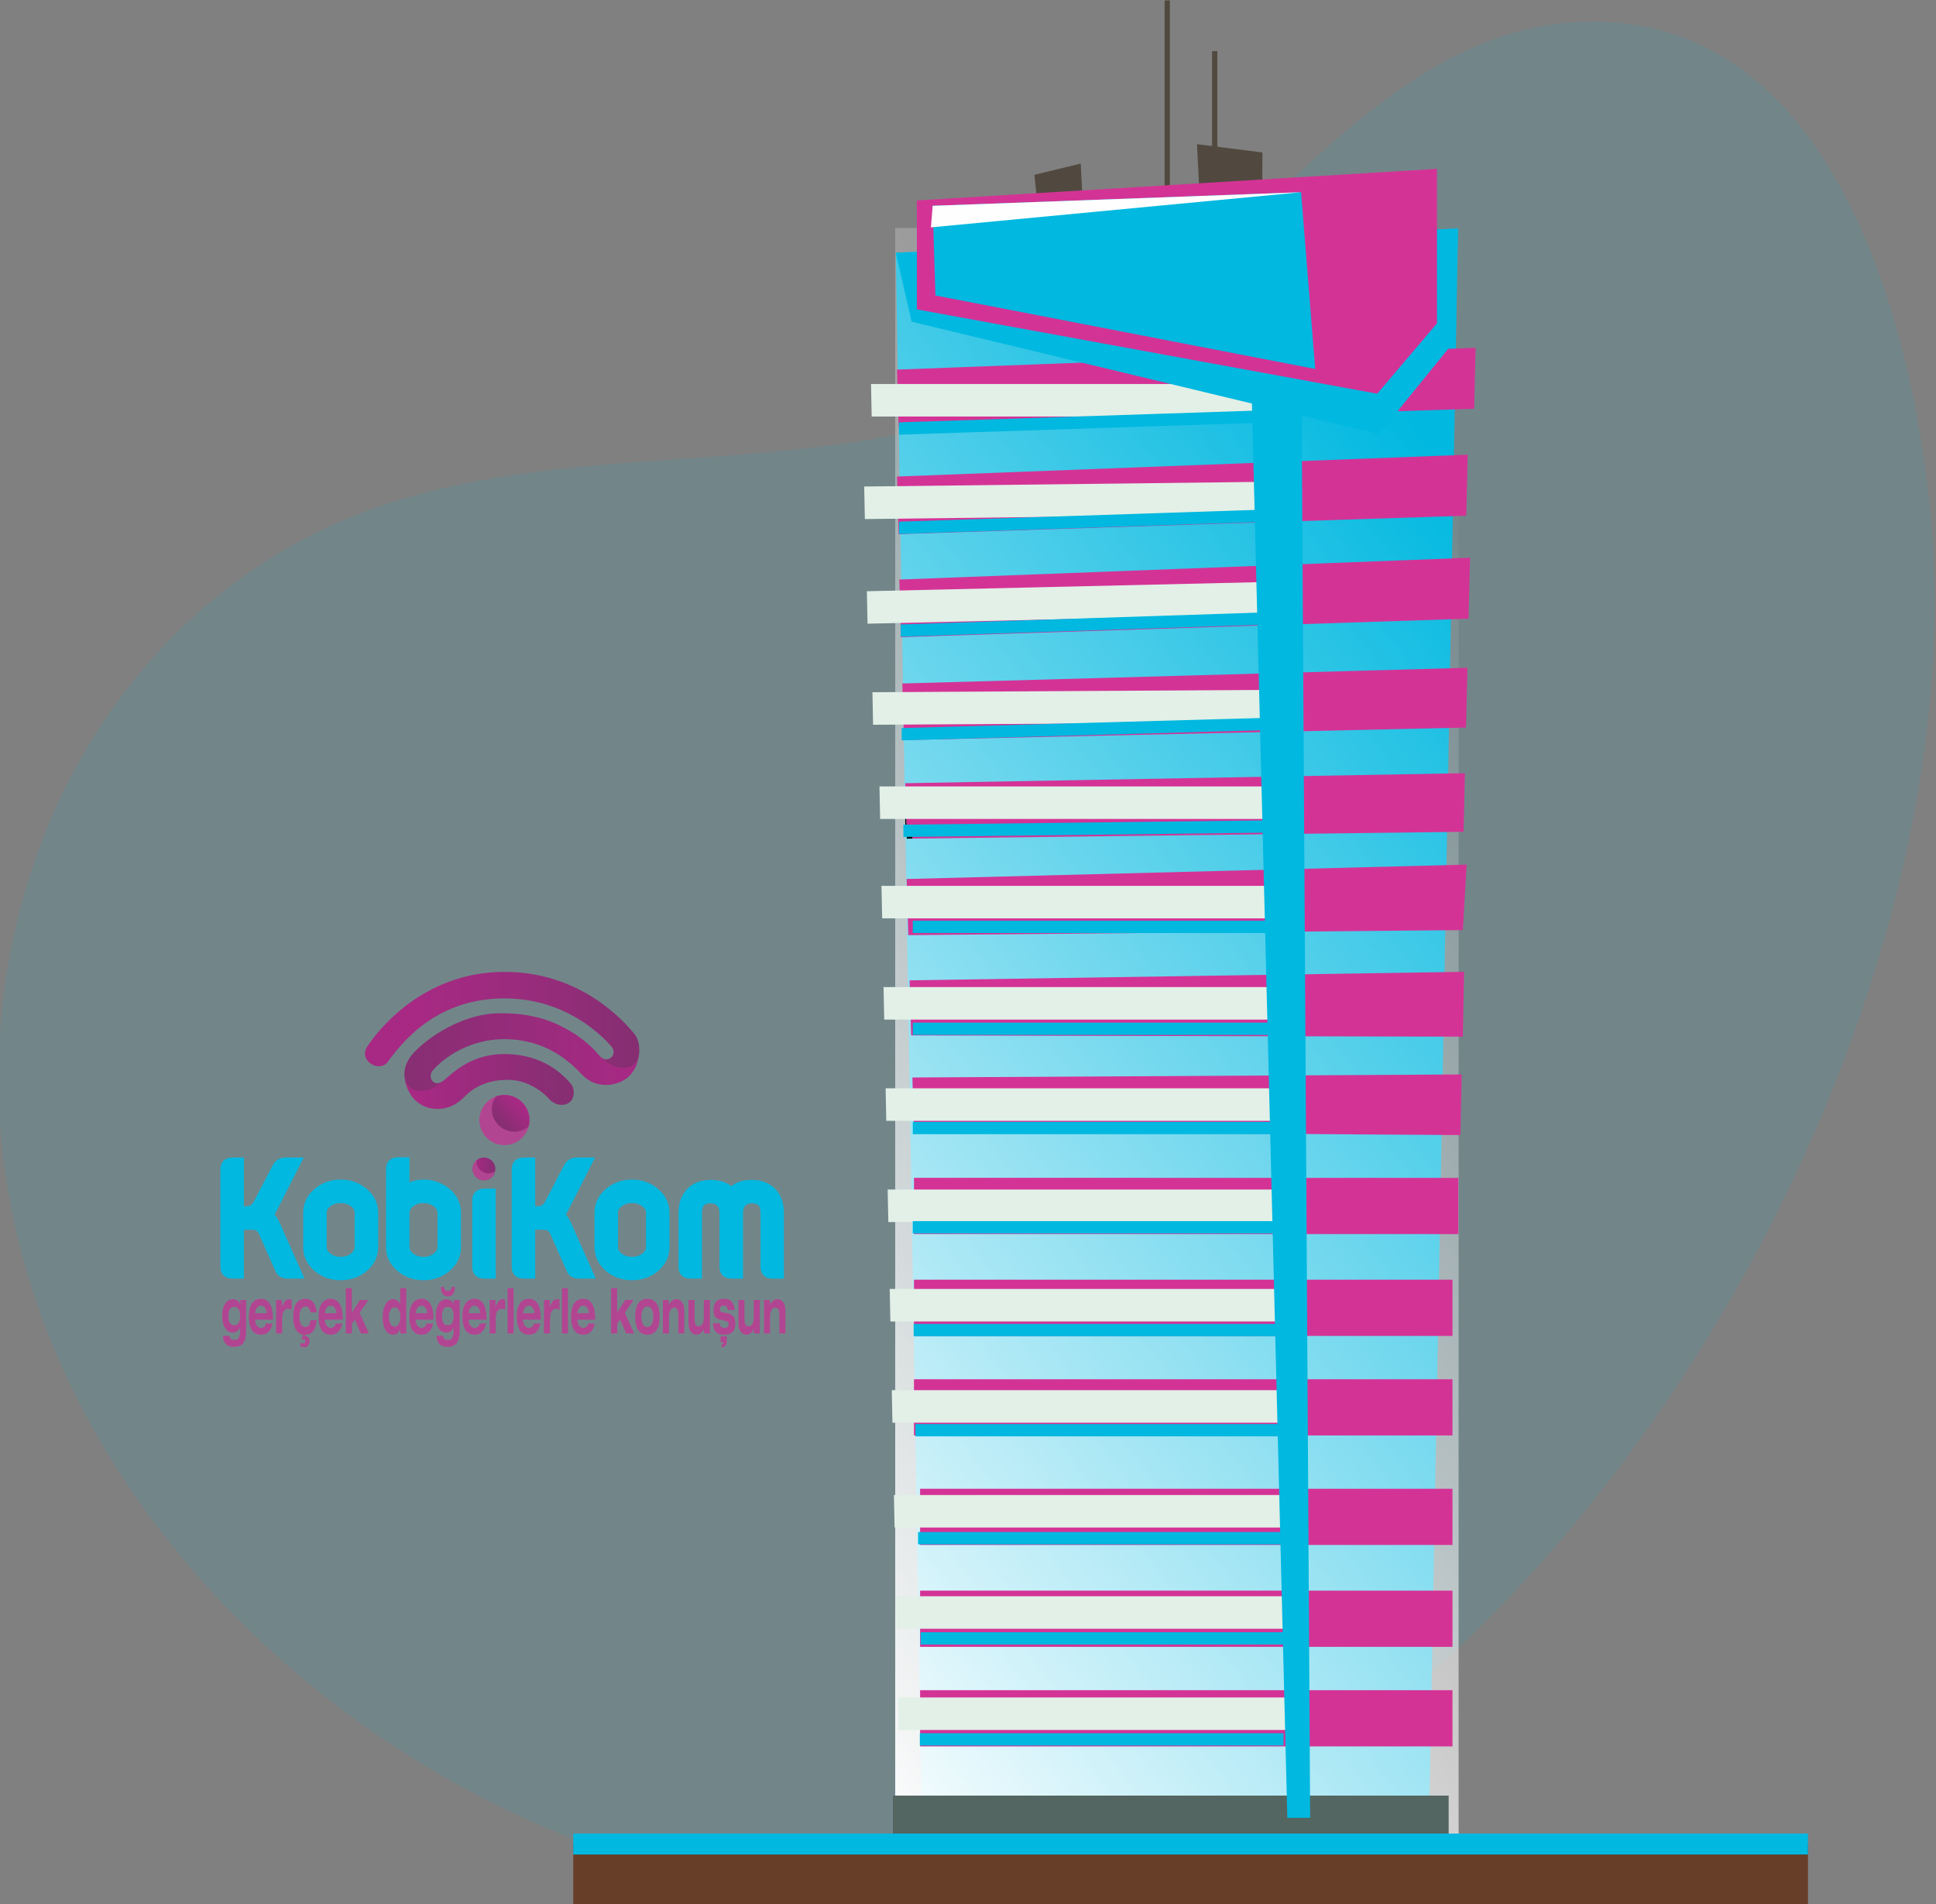 <?xml version="1.0" encoding="UTF-8"?>
<!DOCTYPE svg PUBLIC "-//W3C//DTD SVG 1.1//EN" "http://www.w3.org/Graphics/SVG/1.1/DTD/svg11.dtd">
<!-- Creator: CorelDRAW 2019 (64-Bit) -->
<svg xmlns="http://www.w3.org/2000/svg" xml:space="preserve" width="88.261mm" height="86.831mm" version="1.1" style="shape-rendering:geometricPrecision; text-rendering:geometricPrecision; image-rendering:optimizeQuality; fill-rule:evenodd; clip-rule:evenodd"
viewBox="0 0 8826.1 8683.1"
 xmlns:xlink="http://www.w3.org/1999/xlink"
 enable-background="new 0 0 512 512">
 <rect x="0" y="0" width="8826.1" height="8683.1" fill="#808080" stroke="none"/>
 <defs>
  <style type="text/css">
   <![CDATA[
    .str0 {stroke:black;stroke-width:7.62;stroke-miterlimit:22.926}
    .fil6 {fill:none}
    .fil2 {fill:none;fill-rule:nonzero}
    .fil3 {fill:#00B8E0;fill-rule:nonzero}
    .fil1 {fill:#51493F;fill-rule:nonzero}
    .fil8 {fill:#546661;fill-rule:nonzero}
    .fil9 {fill:#673E27;fill-rule:nonzero}
    .fil21 {fill:#B24591;fill-rule:nonzero}
    .fil5 {fill:#D43396;fill-rule:nonzero}
    .fil7 {fill:#E2F0E7;fill-rule:nonzero}
    .fil10 {fill:#FEFEFE;fill-rule:nonzero}
    .fil0 {fill:#00B8E0;fill-opacity:0.11}
    .fil19 {fill:url(#id13)}
    .fil17 {fill:url(#id14)}
    .fil18 {fill:url(#id15)}
    .fil20 {fill:url(#id16)}
    .fil14 {fill:url(#id17)}
    .fil16 {fill:url(#id18)}
    .fil4 {fill:url(#id19)}
    .fil12 {fill:url(#id20)}
    .fil15 {fill:url(#id21)}
    .fil11 {fill:url(#id22)}
    .fil13 {fill:url(#id23)}
   ]]>
  </style>
   <clipPath id="id0" style="clip-rule:nonzero">
    <path d="M5466.1 835.83l-9.24 -178.48 9.24 178.48 0 0 0 0z"/>
   </clipPath>
   <clipPath id="id1" style="clip-rule:nonzero">
    <path d="M5466.1 835.83l-9.24 -178.48 9.24 178.48 0 0 0 0z"/>
   </clipPath>
   <clipPath id="id2">
    <path d="M4081.25 8489.19l2568.5 0 0 -7449.68 -2568.5 0 0 7449.68z"/>
   </clipPath>
     <mask id="id3">
  <linearGradient id="id4" gradientUnits="userSpaceOnUse" x1="6679.6" y1="2214.53" x2="1988.54" y2="5880.77">
   <stop offset="0" style="stop-opacity:0; stop-color:white"/>
   <stop offset="1" style="stop-opacity:1; stop-color:white"/>
  </linearGradient>
      <rect style="fill:url(#id4)" x="4080.1" y="1038.36" width="2570.8" height="7451.99"/>
     </mask>
   <clipPath id="id5">
    <path d="M6526.12 7707.37l0 0 0.27 -17.15 -0.27 17.15zm16.61 -918.88l0 0 1.76 -95.32 -1.76 95.32zm11.65 -642.46l1.04 -55.29 66.33 0 0 -255.45 0 255.45 -66.33 0 -1.04 55.29zm8.19 -451.83l1.27 -66.72 84.69 0 0 -257.36 0 257.36 -84.69 0 -1.27 66.72zm85.96 -324.08l-79.99 0 0 0 79.99 0zm9.4 -194.46l-85.89 0 0 0 85.89 0zm-78.18 -427.02l0.42 -22.89 88.91 1.91 5.6 -297.41 -5.6 297.41 -88.91 -1.91 -0.42 22.89zm9.25 -507.11l0 0 80.08 0 17.31 -299.31 -17.31 299.31 -80.08 0zm5.4 -297.39l0.5 -28.6 -0.5 28.6 91.99 -1.92 -91.99 1.92zm7.58 -417.51l2.17 -118.19 -2.17 118.19 0 0zm8.69 -480.41l1.89 -99.14 -1.89 99.14 79.29 -1.91 0 0 -79.29 1.91zm9.12 -499.49l0 0 82.02 -3.81 0 0 -82.02 3.81zm3.15 -173.49l0.35 -19.06 0 0 -0.35 19.06zm6.73 -371.75l1.75 -95.32 89.12 -3.82 6.66 -278.33 -6.66 278.33 -89.12 3.82 -1.75 95.32zm6.8 -373.66l10.65 -585.26 -10.65 585.26 0 0 0 0z"/>
   </clipPath>
   <clipPath id="id6">
    <path d="M6526.12 7707.37l0 0 0.27 -17.15 -0.27 17.15zm16.61 -918.88l0 0 1.76 -95.32 -1.76 95.32zm11.65 -642.46l1.04 -55.29 66.33 0 0 -255.45 0 255.45 -66.33 0 -1.04 55.29zm8.19 -451.83l1.27 -66.72 84.69 0 0 -257.36 0 257.36 -84.69 0 -1.27 66.72zm85.96 -324.08l-79.99 0 0 0 79.99 0zm9.4 -194.46l-85.89 0 0 0 85.89 0zm-78.18 -427.02l0.42 -22.89 88.91 1.91 5.6 -297.41 -5.6 297.41 -88.91 -1.91 -0.42 22.89zm9.25 -507.11l0 0 80.08 0 17.31 -299.31 -17.31 299.31 -80.08 0zm5.4 -297.39l0.5 -28.6 -0.5 28.6 91.99 -1.92 -91.99 1.92zm7.58 -417.51l2.17 -118.19 -2.17 118.19 0 0zm8.69 -480.41l1.89 -99.14 -1.89 99.14 79.29 -1.91 0 0 -79.29 1.91zm9.12 -499.49l0 0 82.02 -3.81 0 0 -82.02 3.81zm3.15 -173.49l0.35 -19.06 0 0 -0.35 19.06zm6.73 -371.75l1.75 -95.32 89.12 -3.82 6.66 -278.33 -6.66 278.33 -89.12 3.82 -1.75 95.32zm6.8 -373.66l10.65 -585.26 -10.65 585.26 0 0 0 0z"/>
   </clipPath>
   <clipPath id="id7">
    <path d="M4131.73 4039.07l0 0 -3.69 -222.89 -9.43 0.13 9.43 -0.13 3.69 222.89 0 0z"/>
   </clipPath>
   <clipPath id="id8">
    <path d="M4131.73 4039.07l0 0 -3.69 -222.89 -9.43 0.13 9.43 -0.13 3.69 222.89 0 0z"/>
   </clipPath>
   <clipPath id="id9">
    <path d="M4134.16 3823.89l-0.23 -7.79 25.29 -0.29 0.09 7.78 -25.15 0.3 0 0z"/>
   </clipPath>
   <clipPath id="id10">
    <path d="M4134.16 3823.89l-0.23 -7.79 25.29 -0.29 0.09 7.78 -25.15 0.3 0 0z"/>
   </clipPath>
   <clipPath id="id11">
    <path d="M4127.1 3760.12l-0.15 -9.1 -0.27 -16.92 4.91 0 0.74 25.96 -5.23 0.06 0 0z"/>
   </clipPath>
   <clipPath id="id12">
    <path d="M4127.1 3760.12l-0.15 -9.1 -0.27 -16.92 4.91 0 0.74 25.96 -5.23 0.06 0 0z"/>
   </clipPath>
  <linearGradient id="id13" gradientUnits="userSpaceOnUse" x1="2548.09" y1="4902.46" x2="1899" y2="4915.06">
   <stop offset="0" style="stop-opacity:1; stop-color:#872E73"/>
   <stop offset="1" style="stop-opacity:1; stop-color:#A82984"/>
  </linearGradient>
  <linearGradient id="id14" gradientUnits="userSpaceOnUse" x1="2367.51" y1="5033.52" x2="2279.51" y2="5114.53">
   <stop offset="0" style="stop-opacity:1; stop-color:#A82984"/>
   <stop offset="1" style="stop-opacity:1; stop-color:#872E73"/>
  </linearGradient>
  <linearGradient id="id15" gradientUnits="userSpaceOnUse" xlink:href="#id13" x1="1845.48" y1="4778.13" x2="2908.51" y2="4778.13">
  </linearGradient>
  <linearGradient id="id16" gradientUnits="userSpaceOnUse" x1="2151.51" y1="5333.52" x2="2255.51" y2="5333.52">
   <stop offset="0" style="stop-opacity:1; stop-color:#B24591"/>
   <stop offset="1" style="stop-opacity:1; stop-color:#B24591"/>
  </linearGradient>
  <linearGradient id="id17" gradientUnits="userSpaceOnUse" xlink:href="#id14" x1="2151.51" y1="5328.52" x2="2256.51" y2="5328.52">
  </linearGradient>
  <linearGradient id="id18" gradientUnits="userSpaceOnUse" xlink:href="#id16" x1="2362.51" y1="5188.52" x2="2299.51" y2="5107.53">
  </linearGradient>
  <linearGradient id="id19" gradientUnits="userSpaceOnUse" x1="6686.49" y1="2210.93" x2="1971.5" y2="5882.91">
   <stop offset="0" style="stop-opacity:0; stop-color:white"/>
   <stop offset="1" style="stop-opacity:1; stop-color:white"/>
  </linearGradient>
  <linearGradient id="id20" gradientUnits="userSpaceOnUse" x1="5061.49" y1="1031.94" x2="5477.49" y2="9578.9">
   <stop offset="0" style="stop-opacity:1; stop-color:#EBE574"/>
   <stop offset="1" style="stop-opacity:1; stop-color:#472740"/>
  </linearGradient>
  <linearGradient id="id21" gradientUnits="userSpaceOnUse" x1="2860.8" y1="4598.62" x2="1865.93" y2="4598.62">
   <stop offset="0" style="stop-opacity:1; stop-color:#872E73"/>
   <stop offset="0.4" style="stop-opacity:1; stop-color:#972C7B"/>
   <stop offset="1" style="stop-opacity:1; stop-color:#A82984"/>
  </linearGradient>
  <linearGradient id="id22" gradientUnits="userSpaceOnUse" x1="5088.48" y1="1031.94" x2="5517.48" y2="9578.9">
   <stop offset="0" style="stop-opacity:1; stop-color:#FEEC97"/>
   <stop offset="1" style="stop-opacity:1; stop-color:#5F3C63"/>
  </linearGradient>
  <linearGradient id="id23" gradientUnits="userSpaceOnUse" xlink:href="#id20" x1="5063.49" y1="1031.94" x2="5479.49" y2="9579.9">
  </linearGradient>
 </defs>
 <g id="Layer_x0020_1">
  <path id="Path_52869" class="fil0" d="M4590.49 1838.53c914.6,-353.23 1544.89,-1639.7 2543.67,-1733.33 1194.54,-111.99 1576.25,1325.13 1665.03,2219.02 216.82,2184.22 -1326.6,5028.84 -3314.21,6017.32 -2170.13,1079.21 -5168.46,-666.65 -5467.61,-3044.72 -136.98,-1089.07 317.32,-2232.86 1293.3,-2797.82 996.41,-576.91 2224.43,-252.78 3279.82,-660.47l0 0z" data-name="Path 52869"/>
  <polygon class="fil1" points="5309.43,978.09 5333.47,978.09 5333.47,1.84 5309.43,1.84 "/>
  <polygon class="fil1" points="5525.71,1210.38 5549.73,1210.38 5549.73,233.17 5525.71,233.17 "/>
  <polygon class="fil1" points="5755.32,695.18 5456.85,657.38 5466.82,849.29 5754.75,834.22 "/>
  <polygon class="fil1" points="4715.67,797.06 4926.9,745.8 4934.48,891.27 4726.73,902.15 "/>
  <g>
  </g>
  <g style="clip-path:url(#id0)">
   <g>
   </g>
  </g>
  <polygon class="fil2" points="5466.1,835.83 5456.86,657.35 5466.1,835.83 5466.1,835.83 "/>
  <polygon class="fil2" points="5466.1,835.83 5456.86,657.35 5466.1,835.83 "/>
  <g>
  </g>
  <g style="clip-path:url(#id1)">
   <g>
    <path id="_1" class="fil2 str0" d="M5456.86 657.35l9.24 178.48m0 -178.48l-9.24 178.48"/>
   </g>
  </g>
  <polygon class="fil2" points="5466.1,835.83 5456.86,657.35 5466.1,835.83 5466.1,835.83 "/>
  <polygon class="fil3" points="6647.09,1042.17 4083.92,1152.06 4205.39,8486.55 6511.88,8486.55 "/>
  <polygon class="fil4" points="4081.25,8489.19 6649.75,8489.19 6649.75,1039.51 4081.25,1039.51 "/>
  <g>
  </g>
  <g style="clip-path:url(#id2)">
   <g>
    <polygon id="_1_0" class="fil5" style="mask:url(#id3)" points="6647.09,1042.17 4083.91,1152.05 4205.39,8486.54 6511.89,8486.54 "/>
   </g>
  </g>
  <polygon class="fil6" points="4081.25,8489.19 6649.75,8489.19 6649.75,1039.51 4081.25,1039.51 "/>
  <polygon class="fil6" points="4081.25,8489.19 6649.75,8489.19 6649.75,1039.51 4081.25,1039.51 "/>
  <polygon class="fil5" points="4194.67,7508.87 6621.76,7508.87 6621.76,7252.59 4194.67,7252.59 "/>
  <polygon class="fil5" points="4194.67,7044.29 6621.76,7044.29 6621.76,6788.01 4194.67,6788.01 "/>
  <polygon class="fil5" points="4194.67,7962.8 6621.76,7962.8 6621.76,7706.47 4194.67,7706.47 "/>
  <polygon class="fil5" points="4166.73,6091.14 6621.76,6091.14 6621.76,5834.77 4166.73,5834.77 "/>
  <polygon class="fil5" points="6648.51,5370.62 4166.73,5370.21 4166.73,5626.53 6648.51,5626.95 "/>
  <polygon class="fil5" points="4166.73,6545.01 6621.76,6545.01 6621.76,6288.7 4166.73,6288.7 "/>
  <polygon class="fil5" points="6674.71,4430.93 4146.69,4469.84 4153.99,4720.99 6669.05,4726.76 "/>
  <polygon class="fil5" points="6686.38,3942.18 4133.27,4007.82 4140.7,4263.86 6669.05,4240.82 "/>
  <polygon class="fil5" points="6663.59,4899 4159.59,4912.78 4166.73,5159.3 6657.96,5175.32 "/>
  <polygon class="fil5" points="6689.93,3044.68 4113.75,3116.44 4121.18,3374.37 6683.5,3317.33 "/>
  <polygon class="fil5" points="6701.79,2542.92 4100.03,2642.56 4107.62,2905.3 6695.22,2821.04 "/>
  <polygon class="fil5" points="6691.09,2073.2 4089.33,2172.86 4096.92,2435.58 6684.51,2351.3 "/>
  <polygon class="fil5" points="6727.2,1585.6 4089.33,1685.25 4097.06,1947.98 6720.49,1863.72 "/>
  <polygon class="fil5" points="6678.59,3525.26 4126.89,3571.09 4134.16,3823.88 6672.29,3792.58 "/>
  <polygon class="fil7" points="5774.75,3145.6 3977.44,3156.17 3980.37,3304.52 5777.7,3293.95 "/>
  <polygon class="fil7" points="5793.04,2653.13 3952.04,2695.76 3955.16,2843.77 5796.17,2801.16 "/>
  <polygon class="fil7" points="5737.62,2197.2 3939.89,2218.35 3942.82,2366.69 5740.53,2345.23 "/>
  <polygon class="fil7" points="5789.2,1750.88 3970.95,1750.88 3973.93,1899.23 5792.21,1899.23 "/>
  <polygon class="fil7" points="5827.68,3585.76 4009.39,3585.76 4012.43,3734.1 5830.7,3734.1 "/>
  <polygon class="fil7" points="5836.9,4039.07 4018.63,4039.07 4021.64,4187.37 5839.92,4187.37 "/>
  <polygon class="fil7" points="5846.35,4500.58 4028.07,4500.58 4031.09,4648.96 5849.34,4648.96 "/>
  <polygon class="fil7" points="5855.77,4962.13 4037.49,4962.13 4040.51,5110.49 5858.8,5110.49 "/>
  <polygon class="fil7" points="5865.17,5423.69 4046.85,5423.69 4049.89,5572.04 5868.22,5572.04 "/>
  <polygon class="fil7" points="5874.46,5876.98 4056.13,5876.98 4059.18,6025.36 5877.47,6025.36 "/>
  <polygon class="fil7" points="5883.87,6338.55 4065.59,6338.55 4068.64,6486.9 5886.92,6486.9 "/>
  <polygon class="fil7" points="5893.65,6816.59 4075.36,6816.59 4078.39,6964.96 5896.65,6964.96 "/>
  <polygon class="fil7" points="5903.07,7278.11 4084.78,7278.11 4087.81,7426.49 5906.08,7426.49 "/>
  <polygon class="fil7" points="5912.49,7739.72 4094.24,7739.72 4097.24,7888.04 5915.5,7888.04 "/>
  <polygon class="fil3" points="4156.01,1466.69 6286.65,1979.34 6631.08,1554.81 6647.09,1042.17 4083.92,1152.06 "/>
  <polygon class="fil5" points="4180.04,914.01 4180.04,1410.62 6278.64,1795.09 6550.99,1474.71 6550.99,769.83 "/>
  <polygon class="fil3" points="4251.96,938.36 4264.65,1347.18 5995.91,1682.32 5931.55,876.52 "/>
  <polygon class="fil3" points="4161.36,5623.88 5819.41,5623.88 5819.41,5567.81 4161.36,5567.81 "/>
  <polygon class="fil3" points="4165.33,6092.45 5823.4,6092.45 5823.4,6036.39 4165.33,6036.39 "/>
  <polygon class="fil3" points="4173.36,6549.02 5831.43,6549.02 5831.43,6492.95 4173.36,6492.95 "/>
  <polygon class="fil3" points="4185.36,7041.64 5843.43,7041.64 5843.43,6985.56 4185.36,6985.56 "/>
  <polygon class="fil3" points="4197.37,7498.2 5855.45,7498.2 5855.45,7442.13 4197.37,7442.13 "/>
  <polygon class="fil3" points="4193.38,7958.79 5851.45,7958.79 5851.45,7902.72 4193.38,7902.72 "/>
  <polygon class="fil3" points="4161.36,5171.31 5819.41,5171.31 5819.41,5115.24 4161.36,5115.24 "/>
  <polygon class="fil3" points="4161.36,4718.74 5819.41,4718.74 5819.41,4662.67 4161.36,4662.67 "/>
  <polygon class="fil3" points="5796.7,3740.2 4118.62,3760.21 4118.62,3816.28 5796.7,3796.25 "/>
  <polygon class="fil3" points="5804.73,2790.93 4106.6,2846.98 4106.6,2903.05 5804.73,2846.98 "/>
  <polygon class="fil3" points="5796.7,2322.48 4098.59,2378.55 4098.59,2434.62 5796.7,2378.55 "/>
  <polygon class="fil3" points="5796.7,1869.76 4098.59,1925.83 4098.59,1981.9 5796.7,1925.83 "/>
  <polygon class="fil3" points="5824.73,3271.51 4110.6,3319.58 4110.6,3375.65 5824.73,3327.58 "/>
  <polygon class="fil3" points="4161.36,4254.17 5819.41,4254.17 5819.41,4198.12 4161.36,4198.12 "/>
  <polygon class="fil8" points="4070.58,8387.32 6604.36,8387.32 6604.36,8187.08 4070.58,8187.08 "/>
  <polygon class="fil9" points="2613.41,8684.97 8242.46,8684.97 8242.46,8408 2613.41,8408 "/>
  <polygon class="fil3" points="2613.41,8455.72 8242.46,8455.72 8242.46,8360.18 2613.41,8360.18 "/>
  <polygon class="fil3" points="5934.22,1891.23 5707.27,1832.59 5868.82,8288.52 5972.94,8288.52 "/>
  <polygon class="fil10" points="4251.96,938.36 4244.13,1036.73 5931.55,876.52 "/>
  <polygon class="fil11" points="4127.1,3760.12 4126.98,3751.82 4126.95,3751.02 "/>
  <polygon class="fil12" points="6605.73,3318.93 6683.5,3317.33 6689.93,3044.68 6689.93,3044.68 6683.5,3317.33 "/>
  <polygon class="fil13" points="6698.49,2681.98 6701.79,2542.92 6701.79,2542.92 "/>
  <g>
  </g>
  <g style="clip-path:url(#id5)">
   <g>
   </g>
  </g>
  <path class="fil6" d="M6526.12 7707.37l0 0 0.27 -17.15 -0.27 17.15zm16.61 -918.88l0 0 1.76 -95.32 -1.76 95.32zm11.65 -642.46l1.04 -55.29 66.33 0 0 -255.45 0 255.45 -66.33 0 -1.04 55.29zm8.19 -451.83l1.27 -66.72 84.69 0 0 -257.36 0 257.36 -84.69 0 -1.27 66.72zm85.96 -324.08l-79.99 0 0 0 79.99 0zm9.4 -194.46l-85.89 0 0 0 85.89 0zm-78.18 -427.02l0.42 -22.89 88.91 1.91 5.6 -297.41 -5.6 297.41 -88.91 -1.91 -0.42 22.89zm9.25 -507.11l0 0 80.08 0 17.31 -299.31 -17.31 299.31 -80.08 0zm5.4 -297.39l0.5 -28.6 -0.5 28.6 91.99 -1.92 -91.99 1.92zm7.58 -417.51l2.17 -118.19 -2.17 118.19 0 0zm8.69 -480.41l1.89 -99.14 -1.89 99.14 79.29 -1.91 0 0 -79.29 1.91zm9.12 -499.49l0 0 82.02 -3.81 0 0 -82.02 3.81zm3.15 -173.49l0.35 -19.06 0 0 -0.35 19.06zm6.73 -371.75l1.75 -95.32 89.12 -3.82 6.66 -278.33 -6.66 278.33 -89.12 3.82 -1.75 95.32zm6.8 -373.66l10.65 -585.26 -10.65 585.26 0 0 0 0z"/>
  <path class="fil6" d="M6526.12 7707.37l0 0 0.27 -17.15 -0.27 17.15zm16.61 -918.88l0 0 1.76 -95.32 -1.76 95.32zm11.65 -642.46l1.04 -55.29 66.33 0 0 -255.45 0 255.45 -66.33 0 -1.04 55.29zm8.19 -451.83l1.27 -66.72 84.69 0 0 -257.36 0 257.36 -84.69 0 -1.27 66.72zm85.96 -324.08l-79.99 0 0 0 79.99 0zm9.4 -194.46l-85.89 0 0 0 85.89 0zm-78.18 -427.02l0.42 -22.89 88.91 1.91 5.6 -297.41 -5.6 297.41 -88.91 -1.91 -0.42 22.89zm9.25 -507.11l0 0 80.08 0 17.31 -299.31 -17.31 299.31 -80.08 0zm5.4 -297.39l0.5 -28.6 -0.5 28.6 91.99 -1.92 -91.99 1.92zm7.58 -417.51l2.17 -118.19 -2.17 118.19 0 0zm8.69 -480.41l1.89 -99.14 -1.89 99.14 79.29 -1.91 0 0 -79.29 1.91zm9.12 -499.49l0 0 82.02 -3.81 0 0 -82.02 3.81zm3.15 -173.49l0.35 -19.06 0 0 -0.35 19.06zm6.73 -371.75l1.75 -95.32 89.12 -3.82 6.66 -278.33 -6.66 278.33 -89.12 3.82 -1.75 95.32zm6.8 -373.66l10.65 -585.26 -10.65 585.26 0 0 0 0z"/>
  <g>
  </g>
  <g style="clip-path:url(#id6)">
   <g>
    <path id="_1_1" class="fil6 str0" d="M6526.12 1042.57l201.08 6664.8m0 -6664.8l-201.08 6664.8"/>
   </g>
  </g>
  <path class="fil6" d="M6526.12 7707.37l0 0 0.27 -17.15 -0.27 17.15zm16.61 -918.88l0 0 1.76 -95.32 -1.76 95.32zm11.65 -642.46l1.04 -55.29 66.33 0 0 -255.45 0 255.45 -66.33 0 -1.04 55.29zm8.19 -451.83l1.27 -66.72 84.69 0 0 -257.36 0 257.36 -84.69 0 -1.27 66.72zm85.96 -324.08l-79.99 0 0 0 79.99 0zm9.4 -194.46l-85.89 0 0 0 85.89 0zm-78.18 -427.02l0.42 -22.89 88.91 1.91 5.6 -297.41 -5.6 297.41 -88.91 -1.91 -0.42 22.89zm9.25 -507.11l0 0 80.08 0 17.31 -299.31 -17.31 299.31 -80.08 0zm5.4 -297.39l0.5 -28.6 -0.5 28.6 91.99 -1.92 -91.99 1.92zm7.58 -417.51l2.17 -118.19 -2.17 118.19 0 0zm8.69 -480.41l1.89 -99.14 -1.89 99.14 79.29 -1.91 0 0 -79.29 1.91zm9.12 -499.49l0 0 82.02 -3.81 0 0 -82.02 3.81zm3.15 -173.49l0.35 -19.06 0 0 -0.35 19.06zm6.73 -371.75l1.75 -95.32 89.12 -3.82 6.66 -278.33 -6.66 278.33 -89.12 3.82 -1.75 95.32zm6.8 -373.66l10.65 -585.26 -10.65 585.26 0 0 0 0z"/>
  <g>
  </g>
  <g style="clip-path:url(#id7)">
   <g>
   </g>
  </g>
  <polygon class="fil6" points="4131.73,4039.07 4131.73,4039.07 4128.04,3816.18 4118.61,3816.31 4128.04,3816.18 4131.73,4039.07 "/>
  <polygon class="fil6" points="4131.73,4039.07 4131.73,4039.07 4128.04,3816.18 4118.61,3816.31 4128.04,3816.18 "/>
  <g>
  </g>
  <g style="clip-path:url(#id8)">
   <g>
    <path id="_1_2" class="fil6 str0" d="M4118.61 3816.18l13.12 222.89m0 -222.89l-13.12 222.89"/>
   </g>
  </g>
  <polygon class="fil6" points="4131.73,4039.07 4131.73,4039.07 4128.04,3816.18 4118.61,3816.31 4128.04,3816.18 4131.73,4039.07 "/>
  <g>
  </g>
  <g style="clip-path:url(#id9)">
   <g>
   </g>
  </g>
  <polygon class="fil6" points="4134.16,3823.89 4133.93,3816.1 4159.22,3815.81 4159.31,3823.59 4134.16,3823.89 "/>
  <polygon class="fil6" points="4134.16,3823.89 4133.93,3816.1 4159.22,3815.81 4159.31,3823.59 "/>
  <g>
  </g>
  <g style="clip-path:url(#id10)">
   <g>
    <path id="_1_3" class="fil6 str0" d="M4133.93 3815.81l25.38 8.08m0 -8.08l-25.38 8.08"/>
   </g>
  </g>
  <polygon class="fil6" points="4134.16,3823.89 4133.93,3816.1 4159.22,3815.81 4159.31,3823.59 4134.16,3823.89 "/>
  <g>
  </g>
  <g style="clip-path:url(#id11)">
   <g>
   </g>
  </g>
  <polygon class="fil6" points="4127.1,3760.12 4126.95,3751.02 4126.68,3734.1 4131.59,3734.1 4132.33,3760.06 4127.1,3760.12 "/>
  <polygon class="fil6" points="4127.1,3760.12 4126.95,3751.02 4126.68,3734.1 4131.59,3734.1 4132.33,3760.06 "/>
  <g>
  </g>
  <g style="clip-path:url(#id12)">
   <g>
    <path id="_1_4" class="fil6 str0" d="M4126.68 3734.1l5.65 26.02m0 -26.02l-5.65 26.02"/>
   </g>
  </g>
  <polygon class="fil6" points="4127.1,3760.12 4126.95,3751.02 4126.68,3734.1 4131.59,3734.1 4132.33,3760.06 4127.1,3760.12 "/>
  <g>
   <path class="fil3" d="M1388.1 5829.89l-76.48 0c-26.6,0 -45.86,-11.61 -55.68,-33.53l-73.49 -166.2c-5.33,-11.8 -10.19,-16.71 -13.28,-18.75 -3.16,-1.94 -9.99,-4.42 -23.69,-4.42l-33.64 0 0 222.9 -50.05 0c-36.75,0 -57,-19.64 -57,-55.37l0 -441.28c0,-35.71 20.25,-55.36 57,-55.36l50.05 0 0 222.07 14.03 0c8.69,0 21.47,-2.41 32.39,-23.35l85.71 -164.52c11.84,-22.39 32.25,-34.2 59.09,-34.2l81.5 0 -123.62 243.8c-3.13,6.06 -6.38,11.09 -9.77,15.14 8.72,9.28 17.15,23.18 25.51,42.04l111.42 251.03z"/>
   <path class="fil3" d="M1553.22 5485.34c-19.47,0 -35.46,5.36 -48.9,16.43 -10.09,8.09 -14.96,17.05 -14.96,27.42l0 157.16c0,10.43 4.9,19.54 14.99,27.86 13.41,11.03 29.4,16.38 48.87,16.38 19.45,0 35.43,-5.35 48.86,-16.38 10.07,-8.32 14.98,-17.43 14.98,-27.86l0 -157.16c0,-10.37 -4.87,-19.33 -14.88,-27.38 -13.53,-11.11 -29.53,-16.47 -48.96,-16.47zm0 351.89c-45.03,0 -84.49,-13.71 -117.29,-40.75 -35.6,-29.76 -53.6,-66.79 -53.6,-110.13l0 -157.16c0,-43.34 18.02,-80.26 53.58,-109.7 33.09,-27.34 72.55,-41.2 117.31,-41.2 44.47,0 83.79,13.86 116.87,41.18 35.81,29.46 54,66.36 54,109.72l0 157.16c0,43.34 -18.02,80.37 -53.54,110.09 -32.87,27.08 -72.32,40.79 -117.33,40.79z"/>
   <path class="fil3" d="M1930.73 5485.34c-19.21,0 -35.22,5.38 -48.96,16.46 -10.03,8.06 -14.88,17.02 -14.88,27.39l0 157.16c0,10.43 4.9,19.54 14.99,27.86 13.4,11.03 29.4,16.38 48.85,16.38 19.47,0 35.45,-5.35 48.88,-16.38 10.08,-8.32 14.98,-17.43 14.98,-27.86l0 -157.16c0,-10.37 -4.89,-19.33 -14.9,-27.38 -13.72,-11.09 -29.75,-16.47 -48.96,-16.47zm0 351.89c-45.03,0 -84.35,-13.71 -116.89,-40.77 -35.81,-29.71 -54,-66.76 -54,-110.11l0 -354.74c0,-35.43 20.24,-54.95 57,-54.95l50.05 0 0 114.27c18.78,-8.38 40.17,-12.64 63.84,-12.64 44.19,0 83.51,13.86 116.86,41.16 35.84,29.48 54.03,66.38 54.03,109.74l0 157.16c0,43.35 -18.17,80.4 -54,110.11 -33.11,27.09 -72.42,40.77 -116.89,40.77z"/>
   <path class="fil3" d="M2259.92 5829.89l-50.03 0c-36.76,0 -57,-19.64 -57,-55.37l0 -299.52c0,-35.71 20.24,-55.35 57,-55.35l50.03 0 0 410.24z"/>
   <path class="fil3" d="M2716.16 5829.89l-76.5 0c-26.58,0 -45.84,-11.61 -55.67,-33.53l-73.5 -166.2c-5.33,-11.8 -10.17,-16.71 -13.3,-18.75 -3.14,-1.96 -9.96,-4.42 -23.68,-4.42l-33.65 0 0 222.9 -50.03 0c-36.75,0 -57,-19.64 -57,-55.37l0 -441.28c0,-35.71 20.25,-55.36 57,-55.36l50.03 0 0 222.07 14.06 0c8.67,0 21.46,-2.41 32.37,-23.35l85.72 -164.52c11.84,-22.39 32.26,-34.2 59.09,-34.2l81.49 0 -123.63 243.8c-3.12,6.06 -6.35,11.09 -9.77,15.14 8.74,9.28 17.16,23.18 25.53,42.04l111.44 251.03z"/>
   <path class="fil3" d="M2881.26 5485.34c-19.48,0 -35.44,5.36 -48.89,16.43 -10.1,8.09 -14.97,17.05 -14.97,27.42l0 157.16c0,10.43 4.9,19.54 14.97,27.86 13.43,11.03 29.41,16.38 48.89,16.38 19.45,0 35.43,-5.35 48.88,-16.38 10.05,-8.32 14.96,-17.43 14.96,-27.86l0 -157.16c0,-10.37 -4.87,-19.33 -14.9,-27.38 -13.53,-11.11 -29.49,-16.47 -48.94,-16.47zm0 351.89c-45.04,0 -84.49,-13.71 -117.29,-40.75 -35.6,-29.76 -53.61,-66.79 -53.61,-110.13l0 -157.16c0,-43.34 18.03,-80.26 53.59,-109.7 33.09,-27.34 72.55,-41.2 117.31,-41.2 44.47,0 83.77,13.86 116.87,41.18 35.83,29.46 54,66.36 54,109.72l0 157.16c0,43.34 -18.02,80.37 -53.56,110.09 -32.85,27.08 -72.3,40.79 -117.31,40.79z"/>
   <path class="fil3" d="M3573.76 5829.89l-50.45 0c-36.23,0 -56.17,-19.64 -56.17,-55.37l0 -243.71c0,-16.72 -3.21,-28.88 -9.34,-35.18 -5.79,-6.01 -16.31,-9.07 -31.23,-9.07 -12.63,0 -21.89,3.35 -28.33,10.19 -7.42,7.88 -11.04,19.01 -11.04,34.06l0 299.08 -50.45 0c-36.5,0 -56.58,-19.64 -56.58,-55.37l0 -243.71c0,-14.99 -3.71,-26.1 -11.33,-33.93 -6.73,-6.93 -16.16,-10.32 -28.85,-10.32 -14.58,0 -24.79,3.03 -30.32,8.93 -6.27,6.7 -9.43,18.57 -9.43,35.32l0 299.08 -50.05 0c-36.75,0 -57,-19.64 -57,-55.37l0 -243.71c0,-45.31 13.22,-82.06 39.24,-109.26 26.43,-27.61 62.63,-41.61 107.56,-41.61 40.47,0 71.96,9.79 93.81,29.11 21.4,-19.32 52.54,-29.11 92.77,-29.11 45.18,0 81.63,13.99 108.33,41.56 25.79,26.99 38.86,63.76 38.86,109.31l0 299.08z"/>
   <path class="fil14" d="M2154.49 5329.71c0,28.63 23.3,51.92 51.91,51.92l0 0c28.64,0 51.92,-23.29 51.92,-51.92l0 0c0,-28.63 -23.28,-51.92 -51.92,-51.92 -28.61,0 -51.91,23.29 -51.91,51.92l0 0z"/>
   <path class="fil15" d="M1673.79 4772.72c-41.06,63.4 56.18,121.73 95.07,67.71l0 0c79.07,-109.81 236.97,-288.11 530.68,-288.11l0 0c293.67,0 458.9,186.82 486.39,217.54l0 0c29.95,33.46 -4.18,72.25 -36.86,56.61l0 0c7.74,8.63 20.87,22.26 35.03,30.17l0 0c27.17,15.24 73.09,20.67 97.45,4.86l0 0c17.1,-11.11 25.23,-23.23 29.82,-40.21l0 0c7.56,-41 3,-81.32 -21.74,-110.51l0 0c-44.78,-52.84 -239.85,-279.46 -590.09,-279.46l0 0c-378.34,0 -584.81,278.2 -625.75,341.4l0 0z"/>
   <path class="fil16" d="M2185.2 5106.95c0,63.14 51.19,114.31 114.34,114.31l0 0c63.13,0 114.34,-51.17 114.34,-114.31l0 0c0,-63.16 -51.21,-114.34 -114.34,-114.34 -63.15,0 -114.34,51.18 -114.34,114.34l0 0z"/>
   <path class="fil17" d="M2261.01 4999.27c-11.64,16.59 -18.5,36.79 -18.5,58.58 0,56.4 45.7,102.09 102.08,102.09 24.93,0 47.79,-8.93 65.52,-23.81l0 0c2.45,-9.3 3.77,-19.09 3.77,-29.18l0 0c0,-63.16 -51.21,-114.34 -114.34,-114.34l0 0c-13.55,0 -26.48,2.37 -38.53,6.66l0 0z"/>
   <path class="fil18" d="M2287.13 4619.92l-0.97 0c-3.85,0.01 -7.72,0.05 -11.66,0.09l0 0c-188.71,2.9 -359.42,137.58 -403.37,198.09l0 0c-21.05,29 -28.5,58.62 -27.43,86.82l0 0c3.47,20.29 10.4,48.93 33.01,61.27l0 0c30.93,16.89 84.9,9.78 116.32,-14.65l0 0c9.69,-7.55 17.26,-15.7 23.99,-21.1l0 0c-40.8,26.93 -67.02,-18.3 -46.69,-45.88l0 0c24.03,-32.61 143.37,-146.4 329.21,-146.4l0 0c183.99,0 292.72,96.38 355.16,162.97l0 0c59.22,63.15 157.15,55.98 210.44,8.46l0 0c24.15,-21.56 39.96,-54.33 46.23,-88.3 -4.59,16.98 -12.06,26.66 -28.98,38.05l0 0c-22.78,15.36 -69.88,10.3 -98.59,-5.45l0 0c-14.22,-7.8 -26.99,-18.79 -34.73,-27.42l0 0c-6.13,-2.93 -12.22,-7.77 -17.8,-14.92l0 0c-32.66,-41.76 -95.51,-89.9 -131.92,-110.13l0 0c-39.04,-21.71 -131.82,-81.49 -312.22,-81.5z"/>
   <path class="fil19" d="M2023.84 4925.44c-2.32,1.89 -4.56,3.52 -6.82,5l0 0c-6.73,5.4 -14.89,11.89 -24.6,19.42l0 0c-31.42,24.45 -84.16,31.49 -115.07,14.6l0 0c-22.63,-12.36 -30.18,-39.25 -33.65,-59.54 1.16,30.66 12.42,59.64 27.43,84.15l0 0c28.82,47.09 85.47,75.25 147.67,65.29l0 0c28.39,-4.54 61.9,-15.42 104.25,-58.56l0 0c43.93,-44.73 114.03,-76.06 205.13,-71.81l0 0c85.7,3.98 153.18,61.49 172.96,84.39l0 0c30.81,35.66 77.8,37.59 100.78,12.57l0 0c21.03,-22.88 15.25,-61.23 2.91,-76.47l0 0c-60.73,-74.92 -161.2,-138.65 -305.29,-138.65 -150.73,0 -231.96,83.33 -275.7,119.61l0 0z"/>
   <path class="fil20" d="M2154.49 5329.71c0,28.63 23.3,51.92 51.91,51.92l0 0c24.55,0 45.09,-17.18 50.46,-40.14l0 0c-8.56,5.41 -18.86,8.57 -29.92,8.57l0 0c-29.79,0 -53.95,-22.82 -53.95,-50.95l0 0c0,-3.31 0.37,-6.52 1,-9.65l0 0c-11.78,9.53 -19.5,23.93 -19.5,40.25l0 0z"/>
   <path class="fil21" d="M1095.58 5946.17l-0.31 0c-7.41,-16.21 -19.69,-22.47 -32.13,-22.47 -35.27,0 -50.23,34.7 -50.23,76.24 0,39.25 14.8,76.23 48.01,76.23 14.02,0 25.67,-6.53 33.71,-22.48l0 12.25c0,37.26 -11.8,43.51 -25.51,43.51 -16.05,0 -21.58,-6.53 -23.15,-19.05l-29.6 0c2.99,46.08 30.86,50.36 51.81,50.36 35.1,0 54.16,-20.21 54.16,-72.83l0 -140.25 -26.76 0 0 18.49zm-54.02 54.62c0,-35.27 14.32,-41.82 26.45,-41.82 12.13,0 26.62,6.55 26.62,41.82 0,35.28 -14.49,41.83 -26.62,41.83 -12.13,0 -26.45,-6.55 -26.45,-41.83l0 0zm121.73 -13.1l0 -0.56c0,-3.4 4.41,-33.85 26.45,-33.85 20.16,0 26.14,25.61 26.14,33.85l0 0.56 -52.59 0zm50.07 46.96c-3.93,13.36 -11.64,19.91 -22.99,19.91 -18.9,0 -27.08,-22.2 -27.08,-36.7l0 -0.56 81.26 0 0 -4.57c0,-57.16 -17.64,-90.74 -54.18,-90.74 -33.38,0 -55.75,24.18 -55.75,81.93 0,57.75 22.37,81.93 55.75,81.93 25.34,0 44.57,-15.09 52.6,-51.2l-29.61 0zm45.34 45.51l27.74 0 0 -65.72c0,-29.58 8.8,-46.93 27.86,-46.93 5.2,0 10.24,1.98 15.27,4.55l0 -46.94c-3.16,-1.14 -6.92,-1.42 -10.07,-1.42 -15.91,0 -23.63,10.24 -33.71,33.86l-0.31 0 0 -29.88 -26.78 0 0 152.48zm185.2 -96.15c-5.04,-50.37 -30.4,-62.02 -51.65,-62.02 -33.4,0 -55.75,24.18 -55.75,81.93 0,42.96 12.13,67.99 31.51,77.09 4.24,2 8.95,3.41 13.85,4.27l-6.61 18.78 3.14 5.11c2.37,-1.43 4.89,-2.55 7.41,-2.55 3.6,0 5.51,2.83 5.51,8.81 0,6.83 -2.99,10.25 -7.57,10.25 -3.93,0 -7.87,-0.85 -12.75,-3.42l-2.67 15.37c5.04,2.55 11.82,5.12 20.14,5.12 8.99,0 22.37,-5.41 22.37,-27.62 0,-15.63 -7.4,-22.74 -14.96,-22.74 -3.29,0 -4.56,0.29 -6.93,1.13l2.68 -7.67c6.31,-0.29 12.12,-1.13 17.63,-2.84 17.79,-5.12 30.88,-23.62 34.65,-63.44l-28.66 0c-1.43,19.34 -10.55,31.01 -22.99,31.01 -17.15,0 -27.09,-16.8 -27.09,-46.66 0,-29.87 9.94,-46.66 27.09,-46.66 11.18,0 19.68,6.55 22.99,26.75l28.66 0zm37.16 3.68l0 -0.56c0,-3.4 4.41,-33.85 26.45,-33.85 20.16,0 26.15,25.61 26.15,33.85l0 0.56 -52.6 0zm50.07 46.96c-3.94,13.36 -11.65,19.91 -22.98,19.91 -18.91,0 -27.09,-22.2 -27.09,-36.7l0 -0.56 81.26 0 0 -4.57c0,-57.16 -17.65,-90.74 -54.17,-90.74 -33.38,0 -55.74,24.18 -55.74,81.93 0,57.75 22.36,81.93 55.74,81.93 25.35,0 44.56,-15.09 52.6,-51.2l-29.62 0zm45.36 45.51l27.72 0 0 -43.82 13.52 -19.63 27.57 63.45 36.69 0 -42.66 -94.46 40.14 -58.02 -38.58 0 -36.68 56.9 0 -110.95 -27.72 0 0 206.53zm248.81 0l26.77 0 0 -206.53 -27.73 0 0 72.82 -0.31 0c-5.52,-13.65 -16.69,-22.75 -32.44,-22.75 -26.6,0 -47.07,32.42 -47.07,81.93 0,53.2 20.62,80.22 47.07,80.22 12.59,0 24.41,-5.13 33.39,-24.75l0.32 0 0 19.06zm-52.13 -75.4c0,-28.72 12.11,-44.09 26.14,-44.09 13.86,0 25.99,15.37 25.99,44.09 0,28.75 -12.13,44.11 -25.99,44.11 -14.03,0 -26.14,-15.36 -26.14,-44.11l0 0zm121.73 -17.07l0 -0.56c0,-3.4 4.41,-33.85 26.45,-33.85 20.14,0 26.14,25.61 26.14,33.85l0 0.56 -52.59 0zm50.08 46.96c-3.95,13.36 -11.65,19.91 -23.01,19.91 -18.89,0 -27.07,-22.2 -27.07,-36.7l0 -0.56 81.26 0 0 -4.57c0,-57.16 -17.65,-90.74 -54.19,-90.74 -33.37,0 -55.74,24.18 -55.74,81.93 0,57.75 22.37,81.93 55.74,81.93 25.35,0 44.57,-15.09 52.61,-51.2l-29.6 0zm124.09 -88.48l-0.32 0c-7.4,-16.21 -19.68,-22.47 -32.12,-22.47 -35.28,0 -50.25,34.7 -50.25,76.24 0,39.25 14.81,76.23 48.02,76.23 14.03,0 25.68,-6.53 33.71,-22.48l0 12.25c0,37.26 -11.8,43.51 -25.51,43.51 -16.06,0 -21.58,-6.53 -23.14,-19.05l-29.61 0c3,46.08 30.86,50.36 51.81,50.36 35.11,0 54.17,-20.21 54.17,-72.83l0 -140.25 -26.76 0 0 18.49zm-54.02 54.62c0,-35.27 14.32,-41.82 26.45,-41.82 12.13,0 26.61,6.55 26.61,41.82 0,35.28 -14.48,41.83 -26.61,41.83 -12.13,0 -26.45,-6.55 -26.45,-41.83l0 0zm-5.68 -132.85c1.27,36.41 19.21,43.53 32.6,43.53 13.39,0 31.34,-7.12 32.61,-43.53l-15.46 0c-0.77,14.8 -10.22,17.35 -17.15,17.35 -6.61,0 -16.68,-2.55 -17.16,-17.35l-15.44 0zm127.41 119.75l0 -0.56c0,-3.4 4.39,-33.85 26.45,-33.85 20.14,0 26.13,25.61 26.13,33.85l0 0.56 -52.58 0zm50.08 46.96c-3.95,13.36 -11.67,19.91 -23.01,19.91 -18.89,0 -27.07,-22.2 -27.07,-36.7l0 -0.56 81.25 0 0 -4.57c0,-57.16 -17.66,-90.74 -54.18,-90.74 -33.38,0 -55.74,24.18 -55.74,81.93 0,57.75 22.36,81.93 55.74,81.93 25.35,0 44.57,-15.09 52.6,-51.2l-29.59 0zm45.33 45.51l27.73 0 0 -65.72c0,-29.58 8.81,-46.93 27.87,-46.93 5.2,0 10.23,1.98 15.27,4.55l0 -46.94c-3.16,-1.14 -6.93,-1.42 -10.07,-1.42 -15.92,0 -23.64,10.24 -33.71,33.86l-0.31 0 0 -29.88 -26.78 0 0 152.48zm81.73 0l27.72 0 0 -206.53 -27.72 0 0 206.53zm70.56 -92.47l0 -0.56c0,-3.4 4.4,-33.85 26.45,-33.85 20.15,0 26.14,25.61 26.14,33.85l0 0.56 -52.59 0zm50.07 46.96c-3.95,13.36 -11.65,19.91 -22.99,19.91 -18.92,0 -27.08,-22.2 -27.08,-36.7l0 -0.56 81.24 0 0 -4.57c0,-57.16 -17.63,-90.74 -54.16,-90.74 -33.38,0 -55.75,24.18 -55.75,81.93 0,57.75 22.37,81.93 55.75,81.93 25.34,0 44.55,-15.09 52.6,-51.2l-29.61 0zm45.34 45.51l27.72 0 0 -65.72c0,-29.58 8.82,-46.93 27.86,-46.93 5.22,0 10.26,1.98 15.29,4.55l0 -46.94c-3.16,-1.14 -6.93,-1.42 -10.07,-1.42 -15.91,0 -23.63,10.24 -33.71,33.86l-0.31 0 0 -29.88 -26.78 0 0 152.48zm81.74 0l27.71 0 0 -206.53 -27.71 0 0 206.53zm70.54 -92.47l0 -0.56c0,-3.4 4.41,-33.85 26.46,-33.85 20.15,0 26.14,25.61 26.14,33.85l0 0.56 -52.6 0zm50.08 46.96c-3.95,13.36 -11.65,19.91 -22.99,19.91 -18.91,0 -27.09,-22.2 -27.09,-36.7l0 -0.56 81.26 0 0 -4.57c0,-57.16 -17.63,-90.74 -54.17,-90.74 -33.38,0 -55.75,24.18 -55.75,81.93 0,57.75 22.37,81.93 55.75,81.93 25.35,0 44.55,-15.09 52.59,-51.2l-29.6 0zm103.61 45.51l27.72 0 0 -43.82 13.53 -19.63 27.56 63.45 36.69 0 -42.66 -94.46 40.14 -58.02 -38.56 0 -36.7 56.9 0 -110.95 -27.72 0 0 206.53zm138.42 -76.24c0,-29.87 9.92,-46.66 27.07,-46.66 17.19,0 27.11,16.79 27.11,46.66 0,29.86 -9.92,46.66 -27.11,46.66 -17.15,0 -27.07,-16.8 -27.07,-46.66zm-28.66 0c0,57.75 22.37,81.93 55.73,81.93 33.4,0 55.75,-24.18 55.75,-81.93 0,-57.75 -22.35,-81.93 -55.75,-81.93 -33.36,0 -55.73,24.18 -55.73,81.93zm196.54 76.24l27.7 0 0 -101.57c0,-44.65 -21.73,-54.89 -36.21,-54.89 -16.38,0 -29.45,13.37 -34.5,26.17l-0.31 0 0 -22.19 -26.76 0 0 152.48 27.7 0 0 -73.67c0,-32.72 10.71,-44.11 23.8,-44.11 12.42,0 18.58,10.53 18.58,31.29l0 86.49zm117.63 0l26.74 0 0 -152.48 -27.7 0 0 76.24c0,28.44 -8.34,43.24 -23.47,43.24 -12.59,0 -18.88,-10.52 -18.88,-31.29l0 -88.19 -27.73 0 0 103.27c0,44.67 21.74,54.9 36.23,54.9 16.37,0 29.43,-13.38 34.5,-26.17l0.31 0 0 20.48zm40.77 -47.22c1.41,36.42 17.48,52.91 49.6,52.91 24.1,0 52.13,-6.25 52.13,-51.5 0,-26.45 -9.14,-41.52 -37.31,-46.94l-19.23 -3.68c-11.96,-2.28 -14,-7.13 -14,-14.24 0,-15.08 10.84,-16.21 18.1,-16.21 8.03,0 17.15,4.56 18.73,20.21l30.56 0c-2.05,-28.18 -10.88,-51.5 -49.93,-51.5 -23.14,0 -46.12,9.96 -46.12,51.2 0,29.02 9.91,38.7 27.7,43.24l25.2 6.25c13.38,3.71 15.75,6.55 15.75,15.38 0,11.09 -7.41,16.5 -20,16.5 -14.33,0 -19.37,-8.24 -20.64,-21.62l-30.54 0zm34.95 87.33l13.39 0c-0.63,6.53 -2.36,8.82 -8.81,10.24l0 12.24c22.35,-0.3 22.66,-14.52 23.45,-32.16l0 -17.63 -28.03 0 0 27.31zm151.8 -40.11l26.78 0 0 -152.48 -27.71 0 0 76.24c0,28.44 -8.35,43.24 -23.46,43.24 -12.61,0 -18.91,-10.52 -18.91,-31.29l0 -88.19 -27.72 0 0 103.27c0,44.67 21.75,54.9 36.23,54.9 16.38,0 29.44,-13.38 34.48,-26.17l0.31 0 0 20.48zm115.74 0l27.73 0 0 -101.57c0,-44.65 -21.74,-54.89 -36.22,-54.89 -16.38,0 -29.46,13.37 -34.5,26.17l-0.31 0 0 -22.19 -26.76 0 0 152.48 27.71 0 0 -73.67c0,-32.72 10.7,-44.11 23.79,-44.11 12.42,0 18.56,10.53 18.56,31.29l0 86.49z"/>
  </g>
 </g>
</svg>
